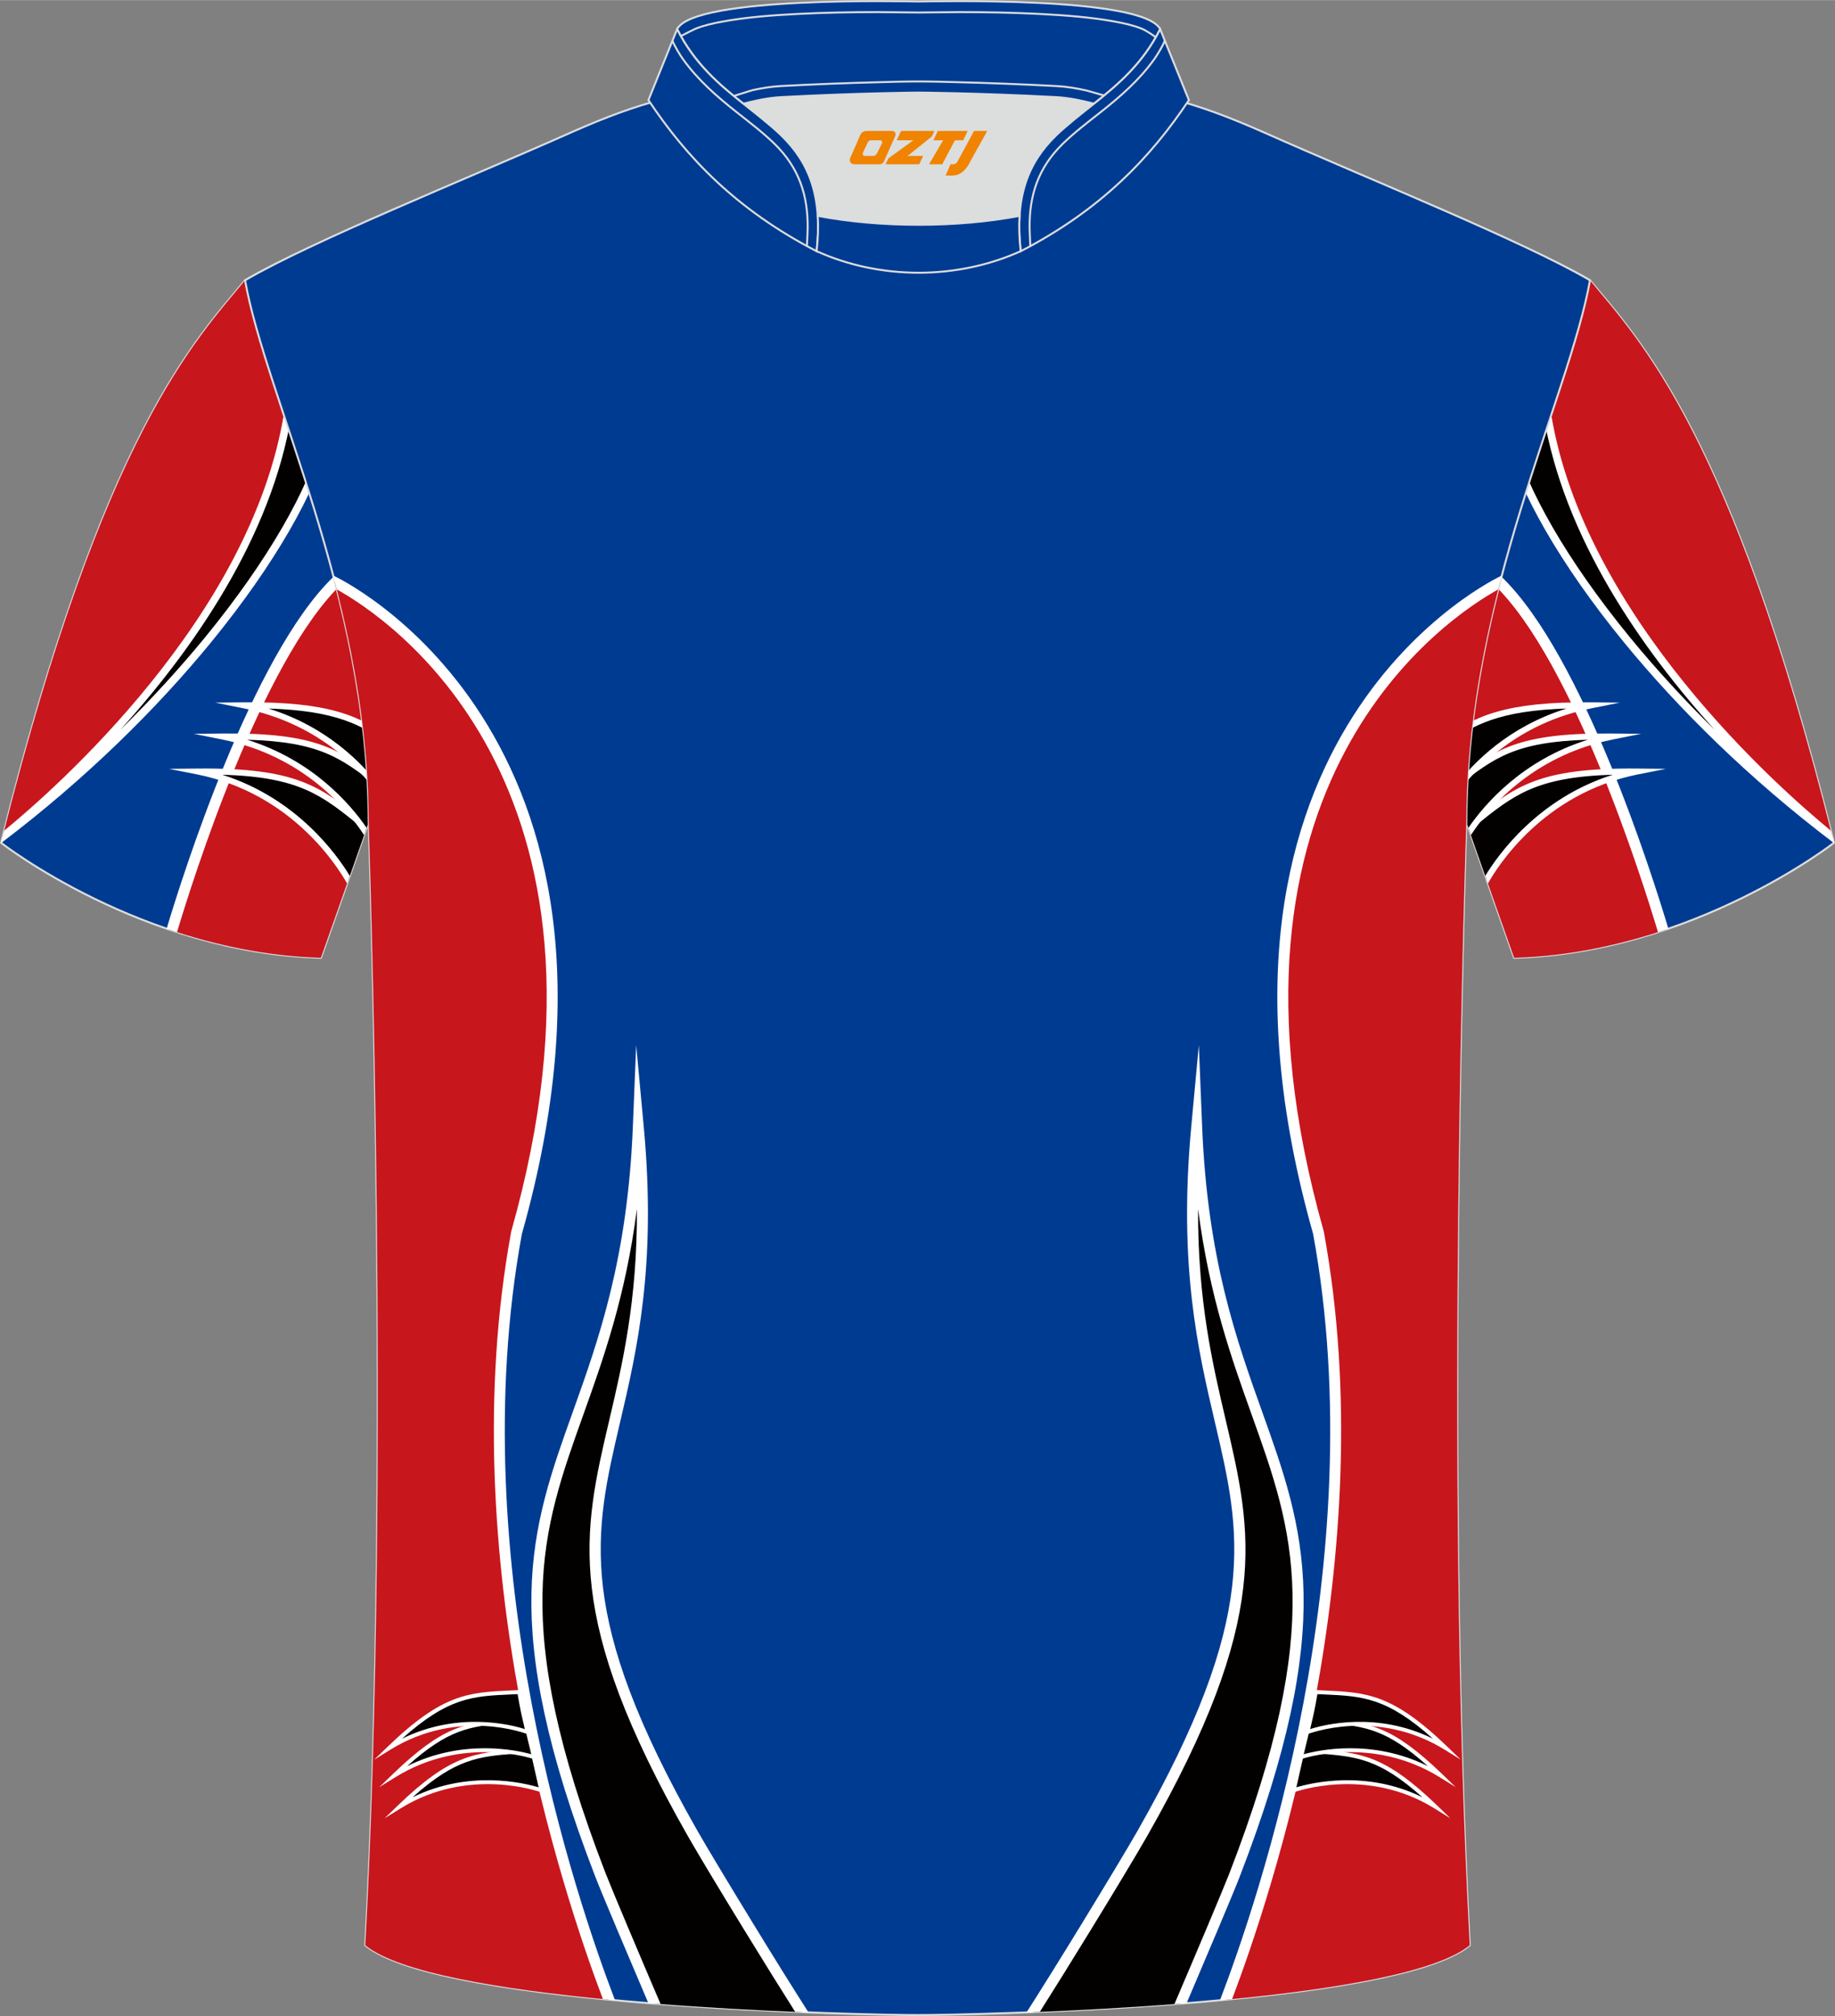 <?xml version="1.0" encoding="utf-8"?>
<!-- Generator: Adobe Illustrator 24.0.1, SVG Export Plug-In . SVG Version: 6.00 Build 0)  -->
<svg xmlns="http://www.w3.org/2000/svg" xmlns:xlink="http://www.w3.org/1999/xlink" version="1.1" id="图层_1" x="0px" y="0px" width="375.2px" height="412px" viewBox="0 0 375.15 411.9" enable-background="new 0 0 375.15 411.9" xml:space="preserve">
<rect x="0" y="0" width="375.15" height="411.9" fill="#808080" stroke="none"/>
<path fill-rule="evenodd" clip-rule="evenodd" fill="#003B92" stroke="#DCDDDD" stroke-width="0.4" stroke-miterlimit="22.926" d="  M50.1,57.25C39.99,69.57,21.12,88.45,0.23,172.19c0,0,28.82,22.5,65.38,23.48c0,0,7.07-20.03,9.77-27.75  c22.09-62.75-1.9-115.27,94.43-150.28c-1.42-0.26-3.07-0.26-4.87-0.1l0.08-0.01c-13.81-0.84-17.65-1.2-23.63,0.63  c-9.52,3.25-15.42,5.59-24.76,9.73C94.96,37.54,63.61,49.31,50.1,57.25z"/>
<g>
	<path fill-rule="evenodd" clip-rule="evenodd" fill="#C8161D" d="M34.53,189.89c3.64-11.65,18.12-55.46,34.29-71.16   c0.05-0.04,0.31-0.29,0.64-0.57c6.35,3.13,11.5,6.23,15.67,9.31c-2.19,12.92-4.82,26.43-9.76,40.46   c-2.7,7.72-9.77,27.75-9.77,27.75C54.3,195.37,43.73,193,34.53,189.89z"/>
	<path fill-rule="evenodd" clip-rule="evenodd" fill="#FFFFFF" d="M85.34,126.25c-4.14-3-9.2-6.02-15.37-9.07l-0.68-0.34l-0.57,0.5   c-0.09,0.08-0.21,0.18-0.34,0.3l0,0c-0.15,0.13-0.29,0.26-0.32,0.3l-0.01,0.01c-16.57,16.09-30.71,60.85-33.98,71.77   c0.7,0.24,1.41,0.48,2.12,0.71c3.16-10.54,17.22-55.17,33.43-70.92l0.04-0.04c6.21,3.11,11.24,6.17,15.28,9.21   C85.07,127.87,85.2,127.06,85.34,126.25z"/>
	<path fill-rule="evenodd" clip-rule="evenodd" fill="#030000" d="M71.23,179.7c-2.46-4.21-12-18.34-30.78-22.09   c20.11-0.2,24.84,3.67,33.5,10.65c0.18,0.15,0.54,0.43,1.02,0.8C73.99,171.86,72.62,175.76,71.23,179.7z"/>
	<path fill-rule="evenodd" clip-rule="evenodd" fill="#FFFFFF" d="M70.95,180.49c-1.88-3.37-11.25-18.41-30.65-22.28l-5.74-1.14   l5.86-0.06c20.27-0.2,25.11,3.69,33.83,10.72l0.93,0.74l-0.43,1.22c-0.43-0.35-0.86-0.69-1.27-1.02   c-7.74-6.24-12.34-9.94-28.05-10.4c15.25,4.82,23.43,16.3,26.07,20.65l0.01,0.01L70.95,180.49z"/>
	<path fill-rule="evenodd" clip-rule="evenodd" fill="#030000" d="M74.69,169.88c-3.45-5.17-12.51-16.08-29.21-19.42   c19.62-0.19,23.9,3.4,32.35,9.91c-0.75,2.5-1.56,5.01-2.45,7.55L74.69,169.88z"/>
	<path fill-rule="evenodd" clip-rule="evenodd" fill="#FFFFFF" d="M74.43,170.6c-3.18-4.9-12.13-16.16-29.07-19.54l-5.74-1.15   l5.86-0.06c19.48-0.19,24.02,3.31,32.29,9.69l0.25,0.19c-0.12,0.42-0.25,0.84-0.38,1.26L77,160.5c-7.28-5.62-11.58-8.95-26.48-9.38   c13.42,4.18,21.1,13.16,24.43,18L74.43,170.6z"/>
	<path fill-rule="evenodd" clip-rule="evenodd" fill="#030000" d="M77.49,161.49c-4.05-5.49-12.7-14.4-27.63-17.38   c17.23-0.16,23.83,2.74,30.3,7.8C79.36,155.07,78.48,158.27,77.49,161.49z"/>
	<path fill-rule="evenodd" clip-rule="evenodd" fill="#FFFFFF" d="M77.26,162.22c-3.85-5.37-12.42-14.5-27.53-17.53L44,143.54   l5.86-0.06c17.26-0.17,23.98,2.72,30.48,7.76c-0.11,0.44-0.22,0.88-0.33,1.32c-5.78-4.56-11.59-7.39-25.11-7.81   c11.85,3.69,19.09,11.06,22.82,16.01C77.56,161.25,77.41,161.73,77.26,162.22z"/>
	<path fill-rule="evenodd" clip-rule="evenodd" fill="#C8161D" d="M0.55,170.9c8.74-7.05,51.59-43.55,58.33-86.86   c0-0.02,0.03-0.33,0.08-0.76c-3.79-1.58-3.54-17.04-4.79-28.27c-1.49,0.77-2.85,1.52-4.07,2.24C40.05,69.5,21.31,88.26,0.55,170.9z   "/>
	<path fill-rule="evenodd" clip-rule="evenodd" fill="#030000" d="M0.55,170.9c8.71-7.02,51.26-43.27,58.25-86.36   c0.02-0.08,0.12-0.58,0.23-1.23c2.74,1.14,5.41,2.27,7.96,3.4c-0.25,1.27-0.53,2.6-0.64,3.09c-4.54,18.5-28.43,52.65-65.82,81.16   L0.55,170.9z"/>
	<path fill-rule="evenodd" clip-rule="evenodd" fill="#FFFFFF" d="M59.77,83.62l-0.15,0.91c-4.09,25.42-20.41,48.43-35.02,64.57   c6.46-6.35,12.26-12.73,17.34-18.92c13-15.88,21.21-30.53,23.71-40.53l0,0c0.12-0.56,0.21-1.01,0.27-1.36   c0.04-0.22,0.19-1.1,0.33-1.94l1.54,0.69c-0.16,0.73-0.28,1.36-0.32,1.55c-0.11,0.57-0.19,1.02-0.28,1.39l0,0.03   c-2.53,10.2-10.86,25.09-24,41.16c-11.07,13.52-25.58,27.91-42.95,41.05l-0.02-0.01c0.21-0.85,0.42-1.67,0.63-2.51   c10.13-8.29,50.49-43.58,57.22-85.35c0.02-0.13,0.11-0.73,0.19-1.34C58.75,83.18,59.26,83.39,59.77,83.62z"/>
</g>
<path fill-rule="evenodd" clip-rule="evenodd" fill="#003B92" stroke="#DCDDDD" stroke-width="0.4" stroke-miterlimit="22.926" d="  M325.05,57.25c10.11,12.32,28.99,31.2,49.88,114.94c0,0-28.82,22.5-65.38,23.48c0,0-7.07-20.03-9.77-27.75  c-22.09-62.75,1.9-115.27-94.43-150.28c1.42-0.26,3.07-0.26,4.87-0.1l-0.08-0.01c13.81-0.84,17.65-1.2,23.63,0.63  c9.52,3.25,15.42,5.59,24.76,9.73C280.19,37.54,311.54,49.31,325.05,57.25z"/>
<g>
	<path fill-rule="evenodd" clip-rule="evenodd" fill="#C8161D" d="M340.62,189.89c-3.64-11.65-18.12-55.46-34.29-71.16   c-0.05-0.04-0.31-0.29-0.64-0.57c-6.35,3.13-11.5,6.23-15.67,9.31c2.19,12.92,4.82,26.43,9.76,40.46   c2.7,7.72,9.77,27.75,9.77,27.75C320.85,195.37,331.42,193,340.62,189.89z"/>
	<path fill-rule="evenodd" clip-rule="evenodd" fill="#FFFFFF" d="M289.81,126.25c4.14-3,9.2-6.02,15.37-9.07l0.68-0.34l0.57,0.5   c0.09,0.08,0.21,0.18,0.34,0.3l0,0c0.15,0.13,0.29,0.26,0.32,0.3l0.01,0.01c16.57,16.09,30.71,60.85,33.98,71.77   c-0.7,0.24-1.41,0.48-2.12,0.71c-3.16-10.54-17.22-55.17-33.43-70.92l-0.04-0.04c-6.21,3.11-11.24,6.17-15.28,9.21   C290.09,127.87,289.95,127.06,289.81,126.25z"/>
	<path fill-rule="evenodd" clip-rule="evenodd" fill="#030000" d="M303.92,179.7c2.46-4.21,12-18.34,30.78-22.09   c-20.11-0.2-24.84,3.67-33.5,10.65c-0.18,0.15-0.54,0.43-1.02,0.8C301.16,171.86,302.53,175.76,303.92,179.7z"/>
	<path fill-rule="evenodd" clip-rule="evenodd" fill="#FFFFFF" d="M304.2,180.49c1.88-3.37,11.25-18.41,30.65-22.28l5.74-1.14   l-5.85-0.06c-20.27-0.2-25.11,3.69-33.83,10.72l-0.93,0.74l0.43,1.22c0.43-0.35,0.86-0.69,1.27-1.02   c7.74-6.24,12.34-9.94,28.05-10.4c-15.25,4.82-23.43,16.3-26.07,20.65l-0.01,0.01L304.2,180.49z"/>
	<path fill-rule="evenodd" clip-rule="evenodd" fill="#030000" d="M300.47,169.88c3.45-5.17,12.51-16.08,29.21-19.42   c-19.62-0.19-23.9,3.4-32.35,9.91c0.75,2.5,1.56,5.01,2.45,7.55L300.47,169.88z"/>
	<path fill-rule="evenodd" clip-rule="evenodd" fill="#FFFFFF" d="M300.72,170.6c3.18-4.9,12.13-16.16,29.07-19.54l5.74-1.15   l-5.86-0.06c-19.48-0.19-24.02,3.31-32.29,9.69l-0.25,0.19c0.12,0.42,0.25,0.84,0.38,1.26l0.64-0.49   c7.28-5.62,11.58-8.95,26.48-9.38c-13.42,4.18-21.1,13.16-24.43,18L300.72,170.6z"/>
	<path fill-rule="evenodd" clip-rule="evenodd" fill="#030000" d="M297.67,161.49c4.05-5.49,12.7-14.4,27.63-17.38   c-17.23-0.16-23.83,2.74-30.3,7.8C295.79,155.07,296.67,158.27,297.67,161.49z"/>
	<path fill-rule="evenodd" clip-rule="evenodd" fill="#FFFFFF" d="M297.89,162.22c3.85-5.37,12.42-14.5,27.53-17.53l5.74-1.15   l-5.86-0.06c-17.26-0.17-23.98,2.72-30.48,7.76c0.11,0.44,0.22,0.88,0.33,1.32c5.78-4.56,11.59-7.39,25.11-7.81   c-11.85,3.69-19.09,11.06-22.82,16.01C297.59,161.25,297.74,161.73,297.89,162.22z"/>
	<path fill-rule="evenodd" clip-rule="evenodd" fill="#C8161D" d="M374.6,170.9c-8.74-7.05-51.59-43.55-58.33-86.86   c0-0.02-0.03-0.33-0.08-0.76c3.79-1.58,3.54-17.04,4.79-28.27c1.49,0.77,2.85,1.52,4.07,2.24C335.1,69.5,353.84,88.26,374.6,170.9z   "/>
	<path fill-rule="evenodd" clip-rule="evenodd" fill="#030000" d="M374.6,170.9c-8.71-7.02-51.26-43.27-58.25-86.36   c-0.02-0.08-0.12-0.58-0.23-1.23c-2.74,1.14-5.41,2.27-7.96,3.4c0.25,1.27,0.53,2.6,0.64,3.09c4.54,18.5,28.43,52.65,65.82,81.16   L374.6,170.9z"/>
	<path fill-rule="evenodd" clip-rule="evenodd" fill="#FFFFFF" d="M315.38,83.62l0.15,0.91c4.09,25.42,20.41,48.43,35.02,64.57   c-6.46-6.35-12.26-12.73-17.34-18.92c-13-15.88-21.21-30.53-23.71-40.53l0,0c-0.12-0.56-0.21-1.01-0.27-1.36   c-0.04-0.22-0.19-1.1-0.33-1.94l-1.54,0.69c0.16,0.73,0.28,1.36,0.32,1.55c0.11,0.57,0.19,1.02,0.28,1.39l0,0.03   c2.53,10.2,10.86,25.09,24,41.16c11.07,13.52,25.58,27.91,42.95,41.05l0.02-0.01c-0.21-0.85-0.42-1.67-0.63-2.51   c-10.13-8.29-50.49-43.58-57.22-85.35c-0.02-0.13-0.11-0.73-0.19-1.34C316.4,83.18,315.89,83.39,315.38,83.62z"/>
</g>
<path fill-rule="evenodd" clip-rule="evenodd" fill="#003B92" stroke="#DCDDDD" stroke-width="0.4" stroke-miterlimit="22.926" d="  M187.58,411.7c9.6,0.03,97.5-1.61,112.9-14.26c-5.31-97.54-0.69-229.52-0.69-229.52c0-45.99,21.04-86.85,25.27-110.67  c-13.51-7.94-44.86-20.52-66.53-30.16c-29.76-13.19-33.84-7.48-70.54-7.48s-41.59-5.72-71.35,7.48  C94.96,36.73,63.61,49.31,50.1,57.25c4.23,23.82,25.27,64.68,25.27,110.67c0,0,4.62,131.99-0.69,229.52  C90.08,410.09,177.97,411.73,187.58,411.7z"/>
<g>
	<path fill-rule="evenodd" clip-rule="evenodd" fill="#C8161D" d="M306.66,118.98c-7,3.64-64.3,36.77-37.11,132.89   c12.27,66.86-10.96,135.86-18.9,156.69c22.09-2.1,43.02-5.53,49.82-11.12c-5.31-97.54-0.69-229.52-0.69-229.52   C299.78,150.68,302.74,134.15,306.66,118.98z"/>
	<path fill-rule="evenodd" clip-rule="evenodd" fill="#FFFFFF" d="M306.29,120.42c-9.78,5.39-61.75,38.95-35.66,131.15l0.01,0.04   l0.01,0.06c12.24,66.68-10.6,135.28-18.76,156.77c-0.83,0.08-1.65,0.16-2.48,0.24c7.73-20.12,31.37-89.36,19.05-156.56   c-29.16-103.12,38.2-134.37,38.4-134.46l0.17-0.08C306.78,118.51,306.53,119.47,306.29,120.42z"/>
	<path fill-rule="evenodd" clip-rule="evenodd" fill="#030000" d="M241.36,409.36c3.64-8.51,9.66-22.7,11.02-26.22   c32.04-82.9-4.8-81.05-7.72-152.84c-6.77,72.61,30.31,71.56-11.13,144.31c-3.65,6.41-16.13,26.83-22.31,36.5   C220.14,410.75,230.67,410.2,241.36,409.36z"/>
	<path fill-rule="evenodd" clip-rule="evenodd" fill="#FFFFFF" d="M240.1,409.46c1.9-4.44,4.5-10.55,6.68-15.72   c2.08-4.93,3.87-9.24,4.55-10.98c19.79-51.2,13.13-69.81,4.57-93.71c-4.1-11.46-8.64-24.12-10.96-42.04   c-0.09,18.67,2.95,31.63,5.64,43.08c5.44,23.19,9.45,40.27-16.06,85.05c-2.02,3.54-6.72,11.35-11.58,19.26   c-3.77,6.15-7.62,12.34-10.36,16.65c-0.92,0.04-1.83,0.07-2.72,0.11c2.79-4.35,7.04-11.16,11.15-17.88   c4.84-7.9,9.53-15.68,11.54-19.2c25.09-44.04,21.16-60.78,15.83-83.5c-3.45-14.72-7.49-31.92-4.84-60.37l1.55-16.68l0.68,16.73   c1.1,26.97,7.02,43.5,12.23,58.07c8.71,24.31,15.49,43.25-4.59,95.19c-0.67,1.73-2.47,6.06-4.57,11.04   c-2.12,5.02-4.45,10.5-6.24,14.7C241.78,409.33,240.94,409.4,240.1,409.46z"/>
	<path fill-rule="evenodd" clip-rule="evenodd" fill="#030000" d="M264.49,365.78c0,0,14.83-5.43,29.01,3.38   c-11.93-11.5-16.61-10.57-27.15-11.55L264.49,365.78z"/>
	<path fill-rule="evenodd" clip-rule="evenodd" fill="#FFFFFF" d="M264.63,366.15c0.05-0.01,14.64-5.36,28.65,3.34l3.23,2   l-2.72-2.63c-10.72-10.34-15.66-10.74-24.13-11.4c-1.06-0.08-2.18-0.17-3.27-0.27l-0.36-0.03l-0.07,0.34l-1.86,8.18l-0.16,0.71   L264.63,366.15L264.63,366.15L264.63,366.15z M290.81,367.21c-11.59-5.71-22.9-2.9-25.78-2.04l1.62-7.14   c1.07,0.09,2.02,0.17,2.92,0.24C277.22,358.87,281.92,359.24,290.81,367.21z"/>
	<path fill-rule="evenodd" clip-rule="evenodd" fill="#030000" d="M265.96,358.99c0,0,14.46-5.02,28.63,3.78   c-11.93-11.5-16.04-10.22-26.76-11.59L265.96,358.99z"/>
	<path fill-rule="evenodd" clip-rule="evenodd" fill="#FFFFFF" d="M266.09,359.38c0.05-0.01,14.26-4.95,28.28,3.75l3.23,2   l-2.72-2.63c-10.36-9.99-14.87-10.43-22.82-11.24c-1.29-0.13-2.67-0.27-4.17-0.47l-0.36-0.05l-0.08,0.35l-1.87,7.79l-0.17,0.71   L266.09,359.38L266.09,359.38L266.09,359.38z M291.91,360.84c-11.52-5.72-22.56-3.22-25.37-2.43l1.63-6.77   c1.38,0.16,2.64,0.29,3.81,0.41C279.1,352.78,283.41,353.22,291.91,360.84z"/>
	<path fill-rule="evenodd" clip-rule="evenodd" fill="#030000" d="M267.29,353.89c0,0,14.18-5.52,28.37,3.3   c-11.93-11.5-17.1-11-26.67-11.49C268.55,348.39,267.99,351.12,267.29,353.89z"/>
	<path fill-rule="evenodd" clip-rule="evenodd" fill="#FFFFFF" d="M267.43,354.26c0.05-0.01,13.99-5.43,28,3.27l3.23,2l-2.72-2.62   c-11.29-10.9-16.6-11.13-25.19-11.53c-0.55-0.02-1.11-0.05-1.74-0.08l-0.36-0.02l-0.06,0.35c-0.21,1.34-0.47,2.68-0.74,4.02   c-0.27,1.36-0.6,2.72-0.95,4.13l-0.19,0.74L267.43,354.26L267.43,354.26L267.43,354.26z M292.96,355.24   c-11.45-5.65-22.27-2.87-25.11-1.97c0.27-1.14,0.55-2.3,0.79-3.44c0.25-1.23,0.49-2.48,0.69-3.7c0.47,0.02,0.92,0.05,1.38,0.06   C278.47,346.54,283.49,346.76,292.96,355.24z"/>
	<path fill-rule="evenodd" clip-rule="evenodd" fill="#C8161D" d="M68.49,118.98c7,3.64,64.3,36.77,37.11,132.89   c-12.27,66.86,10.96,135.86,18.9,156.69c-22.09-2.1-43.02-5.53-49.82-11.12c5.31-97.54,0.69-229.52,0.69-229.52   C75.37,150.68,72.41,134.15,68.49,118.98z"/>
	<path fill-rule="evenodd" clip-rule="evenodd" fill="#FFFFFF" d="M68.86,120.42c9.78,5.39,61.75,38.95,35.66,131.15l-0.01,0.04   l-0.01,0.06c-12.24,66.68,10.6,135.28,18.76,156.77c0.83,0.08,1.65,0.16,2.48,0.24c-7.73-20.12-31.37-89.36-19.05-156.56   c29.16-103.12-38.2-134.37-38.4-134.46l-0.17-0.08C68.37,118.51,68.62,119.47,68.86,120.42z"/>
	<path fill-rule="evenodd" clip-rule="evenodd" fill="#030000" d="M133.79,409.36c-3.64-8.51-9.66-22.7-11.02-26.22   c-32.04-82.9,4.8-81.05,7.72-152.84c6.77,72.61-30.31,71.56,11.13,144.31c3.65,6.41,16.13,26.83,22.31,36.5   C155.01,410.75,144.48,410.2,133.79,409.36z"/>
	<path fill-rule="evenodd" clip-rule="evenodd" fill="#FFFFFF" d="M135.05,409.46c-1.9-4.44-4.5-10.55-6.68-15.72   c-2.08-4.93-3.87-9.24-4.55-10.98c-19.79-51.2-13.13-69.81-4.57-93.71c4.1-11.46,8.64-24.12,10.96-42.04   c0.09,18.67-2.95,31.63-5.64,43.08c-5.44,23.19-9.45,40.27,16.06,85.05c2.02,3.54,6.72,11.35,11.58,19.26   c3.77,6.15,7.62,12.34,10.36,16.65c0.92,0.04,1.83,0.07,2.72,0.11c-2.79-4.35-7.04-11.16-11.15-17.88   c-4.84-7.9-9.53-15.68-11.54-19.2c-25.09-44.04-21.16-60.78-15.83-83.5c3.45-14.72,7.49-31.92,4.84-60.37l-1.55-16.68l-0.68,16.73   c-1.1,26.97-7.02,43.5-12.23,58.07c-8.71,24.31-15.49,43.25,4.59,95.19c0.67,1.73,2.47,6.06,4.57,11.04   c2.12,5.02,4.45,10.5,6.24,14.7C133.37,409.33,134.21,409.4,135.05,409.46z"/>
	<path fill-rule="evenodd" clip-rule="evenodd" fill="#030000" d="M110.66,365.78c0,0-14.83-5.43-29.01,3.38   c11.93-11.5,16.61-10.57,27.15-11.55L110.66,365.78z"/>
	<path fill-rule="evenodd" clip-rule="evenodd" fill="#FFFFFF" d="M110.52,366.15c-0.05-0.01-14.64-5.36-28.65,3.34l-3.23,2   l2.72-2.63c10.72-10.34,15.66-10.74,24.13-11.4c1.06-0.08,2.18-0.17,3.27-0.27l0.36-0.03l0.07,0.34l1.86,8.18l0.16,0.71   L110.52,366.15L110.52,366.15L110.52,366.15z M84.34,367.21c11.59-5.71,22.9-2.9,25.78-2.04l-1.62-7.14   c-1.07,0.09-2.02,0.17-2.92,0.24C97.93,358.87,93.23,359.24,84.34,367.21z"/>
	<path fill-rule="evenodd" clip-rule="evenodd" fill="#030000" d="M109.19,358.99c0,0-14.46-5.02-28.63,3.78   c11.93-11.5,16.04-10.22,26.76-11.59L109.19,358.99z"/>
	<path fill-rule="evenodd" clip-rule="evenodd" fill="#FFFFFF" d="M109.06,359.38c-0.05-0.01-14.26-4.95-28.28,3.75l-3.23,2   l2.72-2.63c10.36-9.99,14.87-10.43,22.82-11.24c1.29-0.13,2.67-0.27,4.17-0.47l0.36-0.05l0.08,0.35l1.87,7.79l0.17,0.71   L109.06,359.38L109.06,359.38L109.06,359.38z M83.24,360.84c11.52-5.72,22.56-3.22,25.37-2.43l-1.63-6.77   c-1.38,0.16-2.64,0.29-3.81,0.41C96.05,352.78,91.74,353.22,83.24,360.84z"/>
	<path fill-rule="evenodd" clip-rule="evenodd" fill="#030000" d="M107.86,353.89c0,0-14.18-5.52-28.37,3.3   c11.93-11.5,17.1-11,26.67-11.49C106.6,348.39,107.16,351.12,107.86,353.89z"/>
	<path fill-rule="evenodd" clip-rule="evenodd" fill="#FFFFFF" d="M107.72,354.26c-0.05-0.01-13.99-5.43-28,3.27l-3.23,2l2.72-2.62   c11.29-10.9,16.6-11.13,25.19-11.53c0.55-0.02,1.11-0.05,1.74-0.08l0.36-0.02l0.06,0.35c0.21,1.34,0.47,2.68,0.74,4.02   c0.27,1.36,0.6,2.72,0.95,4.13l0.19,0.74L107.72,354.26L107.72,354.26L107.72,354.26z M82.19,355.24   c11.45-5.65,22.27-2.87,25.11-1.97c-0.27-1.14-0.55-2.3-0.79-3.44c-0.25-1.23-0.49-2.48-0.69-3.7c-0.47,0.02-0.92,0.05-1.38,0.06   C96.68,346.54,91.66,346.76,82.19,355.24z"/>
</g>
<path fill-rule="evenodd" clip-rule="evenodd" fill="#DCDDDD" d="M167.18,44.08c12.75,2.44,28.51,2.44,41.26,0  c0.44-7.05,3.02-12.13,7.41-16.4c2.09-2.04,5.48-4.68,7.77-6.5c0.71-0.54,1.4-1.11,2.09-1.68c-0.3-0.07-3.15-0.92-3.46-0.99  c-2.07-0.47-4.17-0.84-6.27-0.95c-6.71-0.35-13.43-0.61-20.15-0.79c-2.67-0.07-5.36-0.15-8.02-0.15c-2.67,0-5.36,0.08-8.02,0.15  c-6.72,0.17-13.44,0.44-20.15,0.79c-1.92,0.1-3.84,0.41-5.73,0.83c-0.49,0.11-3.41,1.08-3.89,1.2c0.65,0.54,1.31,1.06,1.96,1.57  c2.59,2,5.45,4.23,7.8,6.52C164.15,31.95,166.74,37.03,167.18,44.08z"/>
<path fill-rule="evenodd" clip-rule="evenodd" fill="#003B92" stroke="#DCDDDD" stroke-width="0.4" stroke-miterlimit="22.926" d="  M138.43,5.94c3.45-6.82,47.26-5.66,49.38-5.66c2.12,0,45.93-1.16,49.38,5.66c-3.56,7.07-8.63,11.35-13.54,15.23  c-2.12-0.55-4.99-1.21-7.77-1.35c-16.28-0.85-28.07-0.93-28.07-0.93s-11.79,0.08-28.07,0.93c-2.78,0.14-5.65,0.8-7.77,1.35  C147.06,17.29,141.99,13,138.43,5.94z"/>
<path fill-rule="evenodd" clip-rule="evenodd" fill="none" stroke="#DCDDDD" stroke-width="0.4" stroke-miterlimit="22.926" d="  M236.29,7.6c-0.38-0.33-2.06-1.45-2.88-1.76c-1.65-0.67-3.54-1.09-5.27-1.41c-5.06-0.95-10.42-1.33-15.54-1.6  c-5.46-0.28-10.93-0.38-16.39-0.38c-2.8,0-5.6,0.08-8.39,0.08c-2.79,0-5.59-0.08-8.39-0.08c-5.46,0-10.94,0.1-16.4,0.38  c-5.13,0.26-10.48,0.65-15.54,1.6c-1.74,0.32-3.62,0.74-5.27,1.41c-0.22,0.09-2.6,1.27-3.03,1.51"/>
<path fill-rule="evenodd" clip-rule="evenodd" fill="none" stroke="#DCDDDD" stroke-width="0.4" stroke-miterlimit="22.926" d="  M150.01,19.59c0.48-0.12,3.41-1.09,3.89-1.2c1.89-0.41,3.81-0.73,5.73-0.83c6.71-0.36,13.43-0.62,20.15-0.79  c2.67-0.07,5.36-0.15,8.02-0.15c2.67,0,5.36,0.08,8.03,0.15c6.72,0.17,13.43,0.44,20.15,0.79c2.1,0.11,4.21,0.47,6.28,0.94  c0.31,0.07,3.15,0.92,3.46,1"/>
<path fill-rule="evenodd" clip-rule="evenodd" fill="#003B92" stroke="#DCDDDD" stroke-width="0.4" stroke-miterlimit="22.926" d="  M138.43,5.94l-5.86,14.49c7.8,11.74,18.01,22.42,34.38,30.88c1.23-11.03-1.43-18.02-7.18-23.62c-2.09-2.04-5.48-4.69-7.77-6.5  C147.08,17.3,142,13.02,138.43,5.94z"/>
<path fill-rule="evenodd" clip-rule="evenodd" fill="none" stroke="#DCDDDD" stroke-width="0.4" stroke-miterlimit="22.926" stroke-dasharray="1044.432,522.17" d="  M164.97,50.26c0.03-0.52,0.15-3.21,0.15-3.72c0.06-6.62-1.73-12.26-6.8-17.2c-2.33-2.27-5.06-4.35-7.6-6.35  c-4.26-3.36-7.97-6.62-11.02-10.82c-0.57-0.74-1.95-3.04-2.22-3.9"/>
<path fill-rule="evenodd" clip-rule="evenodd" fill="#003B92" stroke="#DCDDDD" stroke-width="0.4" stroke-miterlimit="22.926" d="  M237.19,5.94l5.87,14.49c-7.81,11.74-18.01,22.42-34.38,30.88c-1.24-11.03,1.42-18.02,7.18-23.62c2.09-2.04,5.48-4.69,7.77-6.5  C228.53,17.3,233.61,13.02,237.19,5.94z"/>
<path fill-rule="evenodd" clip-rule="evenodd" fill="none" stroke="#DCDDDD" stroke-width="0.4" stroke-miterlimit="22.926" d="  M210.64,50.26c-0.03-0.52-0.15-3.21-0.15-3.72c-0.06-6.62,1.72-12.26,6.8-17.2c2.33-2.27,5.06-4.35,7.6-6.35  c4.26-3.36,7.97-6.62,11.02-10.82c0.56-0.74,1.95-3.04,2.22-3.9"/>
<path fill-rule="evenodd" clip-rule="evenodd" fill="#003B92" stroke="#DCDDDD" stroke-width="0.4" stroke-miterlimit="22.926" d="  M166.95,51.3c0.29-2.62,0.37-5.02,0.23-7.22c12.75,2.44,28.51,2.44,41.26,0c-0.14,2.2-0.06,4.6,0.23,7.22  C195.67,57.17,179.95,57.17,166.95,51.3z"/>

<g>
	<path fill="#F08300" d="M199.13,26.74l-3.4,6.3c-0.2,0.3-0.5,0.5-0.8,0.5h-0.6l-1,2.3h1.2c2,0.1,3.2-1.5,3.9-3L201.83,26.74h-2.5L199.13,26.74z"/>
	<polygon fill="#F08300" points="191.93,26.74 ,197.83,26.74 ,196.93,28.64 ,195.23,28.64 ,192.63,33.54 ,189.93,33.54 ,192.83,28.64 ,190.83,28.64 ,191.73,26.74"/>
	<polygon fill="#F08300" points="185.93,31.84 ,185.43,31.84 ,185.93,31.54 ,190.53,27.84 ,191.03,26.74 ,184.23,26.74 ,183.93,27.34 ,183.33,28.64 ,186.13,28.64 ,186.73,28.64 ,181.63,32.34    ,181.03,33.54 ,187.63,33.54 ,187.93,33.54 ,188.73,31.84"/>
	<path fill="#F08300" d="M182.43,26.74H177.13C176.63,26.74,176.13,27.04,175.93,27.44L173.83,32.24C173.53,32.84,173.93,33.54,174.63,33.54h5.2c0.4,0,0.7-0.2,0.9-0.6L183.03,27.74C183.23,27.24,182.93,26.74,182.43,26.74z M180.33,29.24L179.23,31.44C179.03,31.74,178.73,31.84,178.63,31.84l-1.8,0C176.63,31.84,176.23,31.74,176.43,31.14l1-2.1c0.1-0.3,0.4-0.4,0.7-0.4h1.9   C180.23,28.64,180.43,28.94,180.33,29.24z"/>
</g>
</svg>
